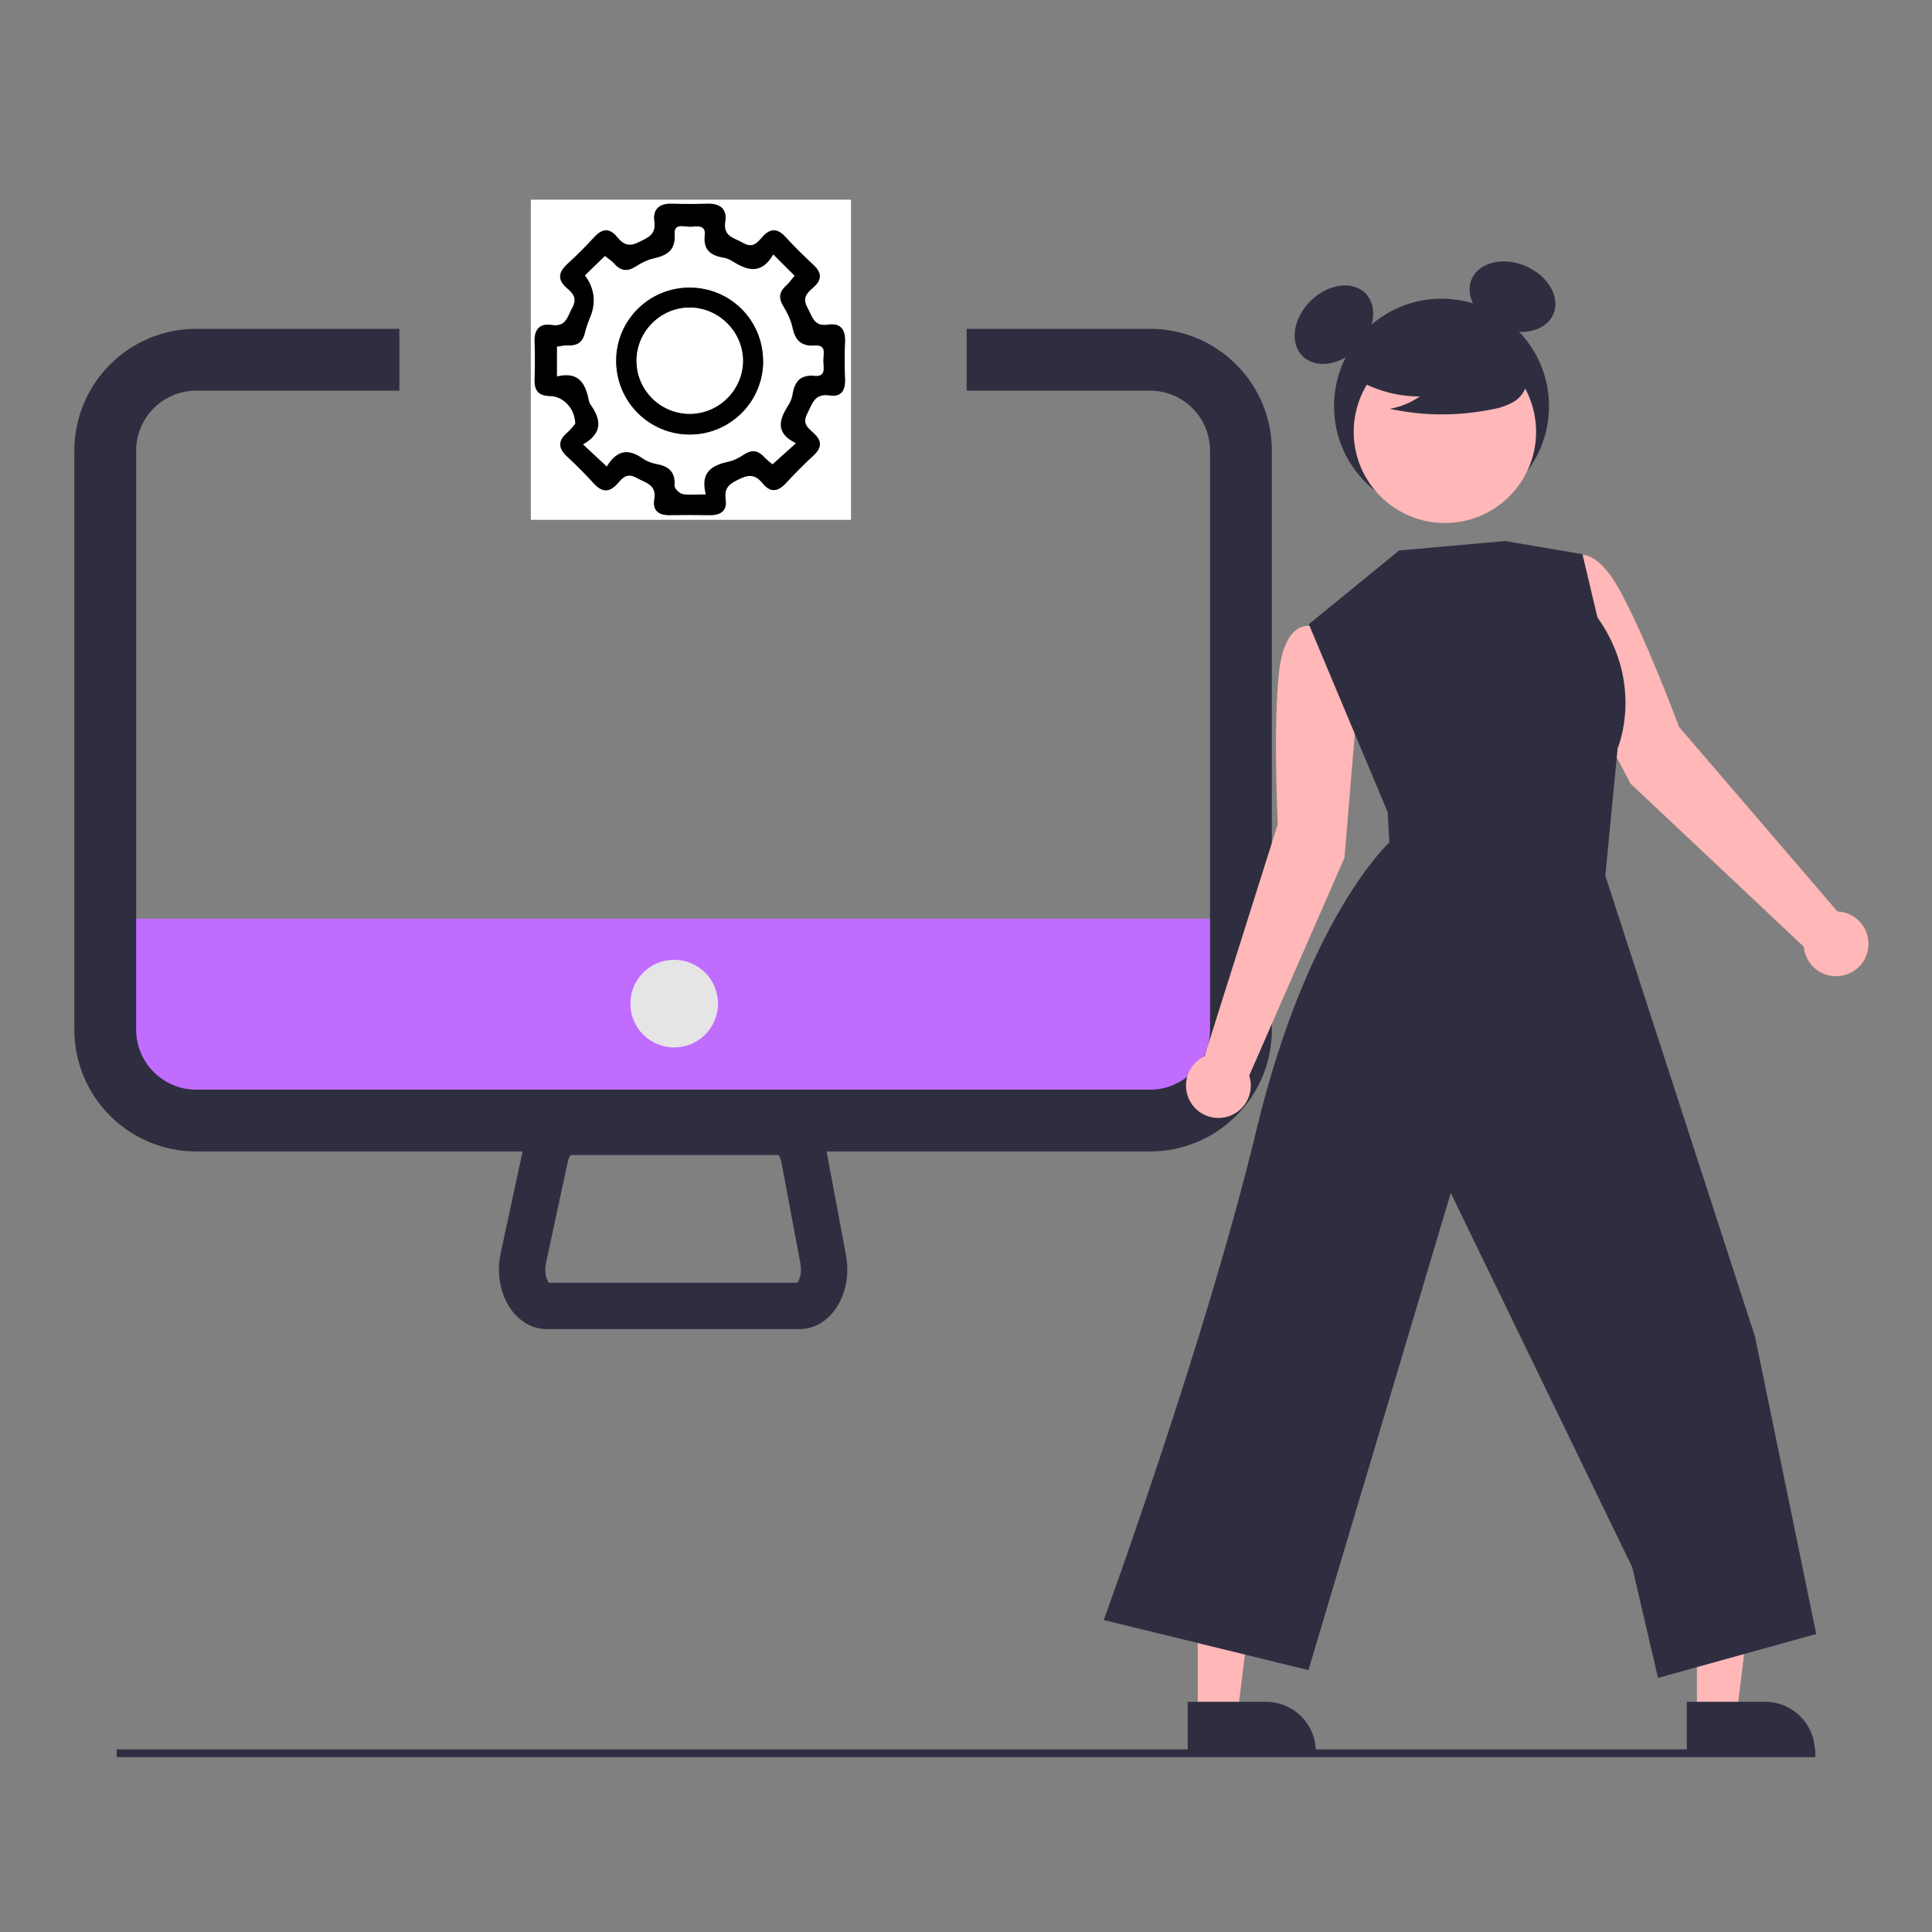 <?xml version="1.0" encoding="UTF-8"?>
<svg id="Layer_2" data-name="Layer 2" xmlns="http://www.w3.org/2000/svg" width="250" height="250" viewBox="0 0 250 250">
  <rect x="0" y="0" width="250" height="250" fill="#808080" stroke="none"/>
  <defs>
    <style>
      .cls-1 {
        fill: #000;
      }

      .cls-1, .cls-2, .cls-3, .cls-4, .cls-5, .cls-6 {
        stroke-width: 0px;
      }

      .cls-2 {
        fill: #2f2e41;
      }

      .cls-7 {
        stroke-width: 6px;
      }

      .cls-7, .cls-8, .cls-9 {
        fill: none;
        stroke: #2f2e41;
        stroke-miterlimit: 10;
      }

      .cls-3 {
        fill: #e5e5e5;
      }

      .cls-8 {
        stroke-width: 8px;
      }

      .cls-4 {
        fill: #c06cff;
      }

      .cls-5 {
        fill: #fff;
      }

      .cls-6 {
        fill: #ffb7b7;
      }
    </style>
  </defs>
  <rect class="cls-4" x="15.92" y="118.88" width="142.64" height="24.68"/>
  <path class="cls-8" d="M125.08,46.55h23.73c6.5,0,11.77,5.27,11.77,11.77v74.91c0,6.5-5.27,11.77-11.77,11.77H25.39c-6.5,0-11.77-5.27-11.77-11.77V58.32c0-6.5,5.27-11.77,11.77-11.77h26.29"/>
  <circle class="cls-3" cx="87.24" cy="129.87" r="5.67"/>
  <g>
    <path class="cls-5" d="M110.12,67.27h-41.43V25.84h41.43v41.43h0ZM74.45,54.79c-.24.27-.59.78-1.04,1.16-1.24,1.06-1.23,2.03-.03,3.13,1.2,1.1,2.34,2.27,3.45,3.47,1.02,1.1,1.95,1.23,3,.06.66-.74,1.23-1.52,2.51-.8,1.19.67,2.64.86,2.31,2.81-.25,1.43.56,2.05,1.99,2.02,1.76-.04,3.51-.03,5.27,0,1.43.02,2.17-.66,1.96-2.08-.24-1.61.68-2.08,1.94-2.67,1.3-.61,2.08-.34,2.88.66.99,1.22,1.96,1.05,2.98-.05,1.15-1.24,2.35-2.45,3.59-3.6,1.06-.99,1.09-1.86.02-2.85-.72-.66-1.54-1.21-.87-2.51.67-1.29.96-2.7,2.95-2.39,1.44.23,2.01-.63,1.96-2.05-.06-1.63-.07-3.26,0-4.89.08-1.61-.6-2.46-2.2-2.21-1.86.29-2.05-1.08-2.67-2.22-.67-1.21-.1-1.86.71-2.55,1.16-.97,1.21-1.91.06-2.98-1.24-1.15-2.45-2.35-3.59-3.59-1.03-1.13-1.95-1.18-2.98-.03-.65.73-1.24,1.54-2.51.8-1.17-.68-2.64-.82-2.32-2.8.25-1.53-.62-2.32-2.22-2.28-1.57.04-3.14.04-4.71,0-1.6-.05-2.45.73-2.23,2.27.25,1.78-.87,2.14-2.12,2.75-1.26.62-1.98.19-2.71-.71-.99-1.21-1.93-1.1-2.96.02-1.1,1.21-2.26,2.36-3.46,3.46-1.17,1.07-1.34,2.05-.06,3.13.81.68,1.35,1.34.68,2.55-.63,1.14-.79,2.51-2.66,2.22-1.59-.25-2.28.62-2.21,2.22.07,1.63.05,3.26,0,4.89-.04,1.41.55,2.07,2,2.08,1.7.02,3.21,1.58,3.26,3.54h0Z"/>
    <path class="cls-1" d="M74.45,54.79c-.06-1.96-1.56-3.51-3.26-3.54-1.45-.02-2.04-.68-2-2.08.04-1.63.06-3.26,0-4.89-.07-1.6.62-2.47,2.21-2.22,1.87.3,2.03-1.08,2.66-2.22.67-1.21.13-1.86-.68-2.55-1.27-1.07-1.11-2.06.06-3.13,1.21-1.1,2.36-2.25,3.46-3.46,1.03-1.12,1.97-1.24,2.96-.02.74.9,1.45,1.32,2.71.71,1.25-.61,2.37-.97,2.12-2.75-.22-1.54.63-2.32,2.23-2.27,1.57.05,3.14.04,4.71,0,1.6-.04,2.47.75,2.22,2.28-.32,1.99,1.15,2.13,2.32,2.8,1.27.74,1.86-.07,2.51-.8,1.03-1.15,1.95-1.1,2.98.03,1.14,1.25,2.35,2.45,3.59,3.59,1.15,1.06,1.1,2-.06,2.98-.81.68-1.38,1.34-.71,2.55.63,1.14.82,2.51,2.67,2.22,1.6-.25,2.27.6,2.2,2.21-.08,1.63-.06,3.26,0,4.89.05,1.41-.53,2.28-1.96,2.05-2-.32-2.29,1.09-2.95,2.39-.67,1.3.16,1.85.87,2.51,1.07.98,1.04,1.86-.02,2.85-1.24,1.15-2.44,2.36-3.59,3.6-1.02,1.1-1.99,1.27-2.98.05-.81-.99-1.58-1.27-2.88-.66-1.26.59-2.18,1.06-1.94,2.67.21,1.41-.53,2.09-1.96,2.08-1.76-.02-3.51-.03-5.27,0-1.43.03-2.23-.6-1.99-2.02.34-1.95-1.12-2.14-2.31-2.81-1.28-.72-1.85.06-2.51.8-1.05,1.16-1.99,1.04-3-.06-1.11-1.2-2.25-2.37-3.45-3.47s-1.21-2.08.03-3.13c.45-.39.8-.89,1.04-1.16h0ZM75.48,57.49c1.18,1.1,2.06,1.92,3.07,2.86,1.37-2.24,2.92-2.27,4.71-1,.5.35,1.13.58,1.74.69,1.59.29,2.46,1.02,2.33,2.79-.03.35.62,1.01,1.04,1.09.87.17,1.8.05,2.98.05-.74-2.89.8-3.76,2.93-4.23.71-.16,1.42-.53,2.04-.94,1.04-.68,1.86-.5,2.65.37.33.36.74.65,1.03.9.97-.88,1.87-1.69,3.01-2.71-2.73-1.36-2.15-3.09-.97-4.93.27-.41.47-.91.54-1.4.27-1.66,1.02-2.59,2.88-2.4,1.45.15,1.14-1.06,1.1-1.85-.04-.81.52-2.17-1.07-2.06-1.84.13-2.58-.71-2.93-2.38-.21-.96-.68-1.9-1.19-2.74-.65-1.06-.5-1.86.38-2.65.36-.32.64-.74,1.09-1.27-.88-.88-1.71-1.71-2.74-2.74-1.6,2.75-3.49,2.02-5.45.78-.31-.2-.69-.32-1.06-.38-1.65-.28-2.59-1.05-2.37-2.91.15-1.3-.93-1.17-1.69-1.08-.8.09-2.28-.6-2.18.92.14,2.2-1.06,2.8-2.81,3.2-.78.18-1.54.57-2.21,1.01-1.08.7-1.96.63-2.81-.35-.31-.36-.75-.62-1.2-.99-.92.89-1.77,1.7-2.58,2.49,1.26,1.72,1.48,3.55.65,5.49-.27.63-.5,1.29-.65,1.96-.28,1.16-.95,1.69-2.15,1.62-.47-.03-.96.1-1.47.16v3.84c2.78-.68,3.72.9,4.12,3.12.03.18.11.37.22.52,1.33,1.88,1.67,3.64-.93,5.15h-.01Z"/>
    <path class="cls-5" d="M75.48,57.49c2.6-1.5,2.26-3.27.93-5.15-.11-.15-.18-.34-.22-.52-.41-2.22-1.34-3.8-4.12-3.12v-3.84c.51-.06,1-.19,1.47-.16,1.2.06,1.88-.47,2.15-1.62.16-.67.39-1.33.65-1.96.83-1.94.61-3.77-.65-5.49.82-.79,1.67-1.6,2.58-2.49.46.37.89.63,1.2.99.85.97,1.73,1.05,2.81.35.68-.44,1.44-.83,2.21-1.01,1.75-.4,2.95-.99,2.81-3.2-.1-1.52,1.38-.83,2.18-.92.76-.09,1.84-.22,1.69,1.08-.22,1.86.72,2.63,2.37,2.91.37.06.75.19,1.06.38,1.96,1.24,3.85,1.97,5.45-.78,1.03,1.03,1.86,1.86,2.74,2.74-.44.53-.72.94-1.09,1.27-.88.79-1.02,1.59-.38,2.65.52.85.99,1.79,1.19,2.74.35,1.66,1.09,2.51,2.93,2.38,1.59-.12,1.03,1.25,1.07,2.06.04.8.35,1.99-1.1,1.85-1.86-.19-2.61.75-2.88,2.4-.08.48-.28.98-.54,1.4-1.18,1.83-1.76,3.57.97,4.93-1.14,1.02-2.04,1.83-3.01,2.71-.29-.25-.7-.54-1.03-.9-.79-.87-1.61-1.06-2.65-.37-.62.41-1.32.79-2.04.94-2.13.47-3.67,1.34-2.93,4.23-1.18,0-2.11.12-2.98-.05-.42-.08-1.07-.74-1.04-1.09.14-1.77-.74-2.5-2.33-2.79-.6-.11-1.24-.34-1.74-.69-1.79-1.27-3.34-1.25-4.71,1-1.01-.94-1.88-1.75-3.07-2.86h.01ZM98.75,46.74c0-5.31-4.25-9.55-9.57-9.53-5.23.03-9.44,4.25-9.44,9.47,0,5.3,4.28,9.58,9.58,9.54,5.21-.03,9.43-4.28,9.44-9.49Z"/>
    <path class="cls-1" d="M98.75,46.74c0,5.21-4.22,9.46-9.44,9.49-5.29.03-9.58-4.24-9.58-9.54,0-5.22,4.22-9.44,9.44-9.47,5.32-.03,9.57,4.21,9.57,9.53ZM89.29,53.55c3.74-.02,6.82-3.09,6.85-6.82.03-3.78-3.15-6.95-6.94-6.93-3.73.02-6.81,3.1-6.83,6.83-.03,3.83,3.09,6.95,6.92,6.92h0Z"/>
    <path class="cls-5" d="M89.29,53.55c-3.83.02-6.95-3.1-6.92-6.92.02-3.73,3.1-6.81,6.83-6.83,3.79-.02,6.97,3.15,6.94,6.93-.03,3.73-3.11,6.8-6.85,6.82Z"/>
  </g>
  <path class="cls-7" d="M100.99,146.46h-27.41c-1.4,0-2.63,1.33-3.05,3.29l-2.82,13.1c-.65,3.04.89,6.14,3.05,6.14h32.68c2.12,0,3.65-2.97,3.09-5.97l-2.45-13.1c-.38-2.05-1.65-3.46-3.09-3.46Z"/>
  <path class="cls-6" d="M175.6,91.46l-1.53-9.35-4.32-1.08s-3.43-1.05-4.23,5.84c-.8,6.91-.18,19.79-.18,19.79l-9.48,30.02c-2.09.99-2.98,3.49-1.99,5.59.99,2.09,3.49,2.98,5.59,1.99,1.9-.9,2.84-3.08,2.19-5.08l12.33-28.2,1.62-19.52h0Z"/>
  <path class="cls-6" d="M201.86,84.09l-2.27-9.2,3.55-2.69s2.74-2.31,6.19,3.72c3.45,6.03,7.93,18.13,7.93,18.13l20.5,23.89c2.31.09,4.11,2.04,4.02,4.36s-2.04,4.11-4.36,4.02c-2.11-.08-3.82-1.71-4.01-3.81l-22.41-21.1-9.16-17.31h0Z"/>
  <polygon class="cls-6" points="219.58 221.89 224.72 221.89 227.17 202.06 219.58 202.06 219.58 221.89"/>
  <path class="cls-2" d="M218.26,220.21h10.13c3.57,0,6.46,2.89,6.46,6.46v.21h-16.58v-6.66h0Z"/>
  <polygon class="cls-6" points="154.99 221.89 160.13 221.89 162.58 202.06 154.99 202.06 154.99 221.89"/>
  <path class="cls-2" d="M153.68,220.21h10.13c3.57,0,6.46,2.89,6.46,6.46v.21h-16.58v-6.66h0Z"/>
  <circle class="cls-2" cx="186.53" cy="52.56" r="13.91"/>
  <ellipse class="cls-2" cx="172.61" cy="42.01" rx="5.75" ry="4.31" transform="translate(20.85 134.36) rotate(-45)"/>
  <ellipse class="cls-2" cx="195.72" cy="38.38" rx="4.31" ry="5.75" transform="translate(83.54 203.3) rotate(-66.87)"/>
  <circle class="cls-6" cx="186.97" cy="55.88" r="11.8"/>
  <path class="cls-2" d="M174.56,48.46c2.7,1.85,5.9,2.85,9.17,2.84-1.17.81-2.5,1.36-3.9,1.6,4.36.94,8.86.96,13.23.07.97-.15,1.91-.48,2.76-.95.86-.49,1.49-1.31,1.71-2.29.29-1.66-1-3.16-2.34-4.18-4.16-3.1-9.49-4.16-14.52-2.9-1.62.42-3.25,1.13-4.3,2.43-1.05,1.31-1.37,3.31-.36,4.65l-1.44-1.28h0Z"/>
  <path class="cls-2" d="M181.05,71.23l-11.69,9.54,10.21,24.34.2,3.9s-10.6,9.77-17.15,37.06c-6.55,27.29-19.8,63.56-19.8,63.56l26.49,6.48,18.42-61.74,23.48,48.43,3.34,14.32,20.47-5.68-7.91-38.44-19.38-59.68,1.59-16.49s3.55-8.23-2.61-16.94l-1.94-8.18-10-1.7-13.73,1.22h0Z"/>
  <line class="cls-9" x1="15.1" y1="226.87" x2="234.9" y2="226.87"/>
</svg>